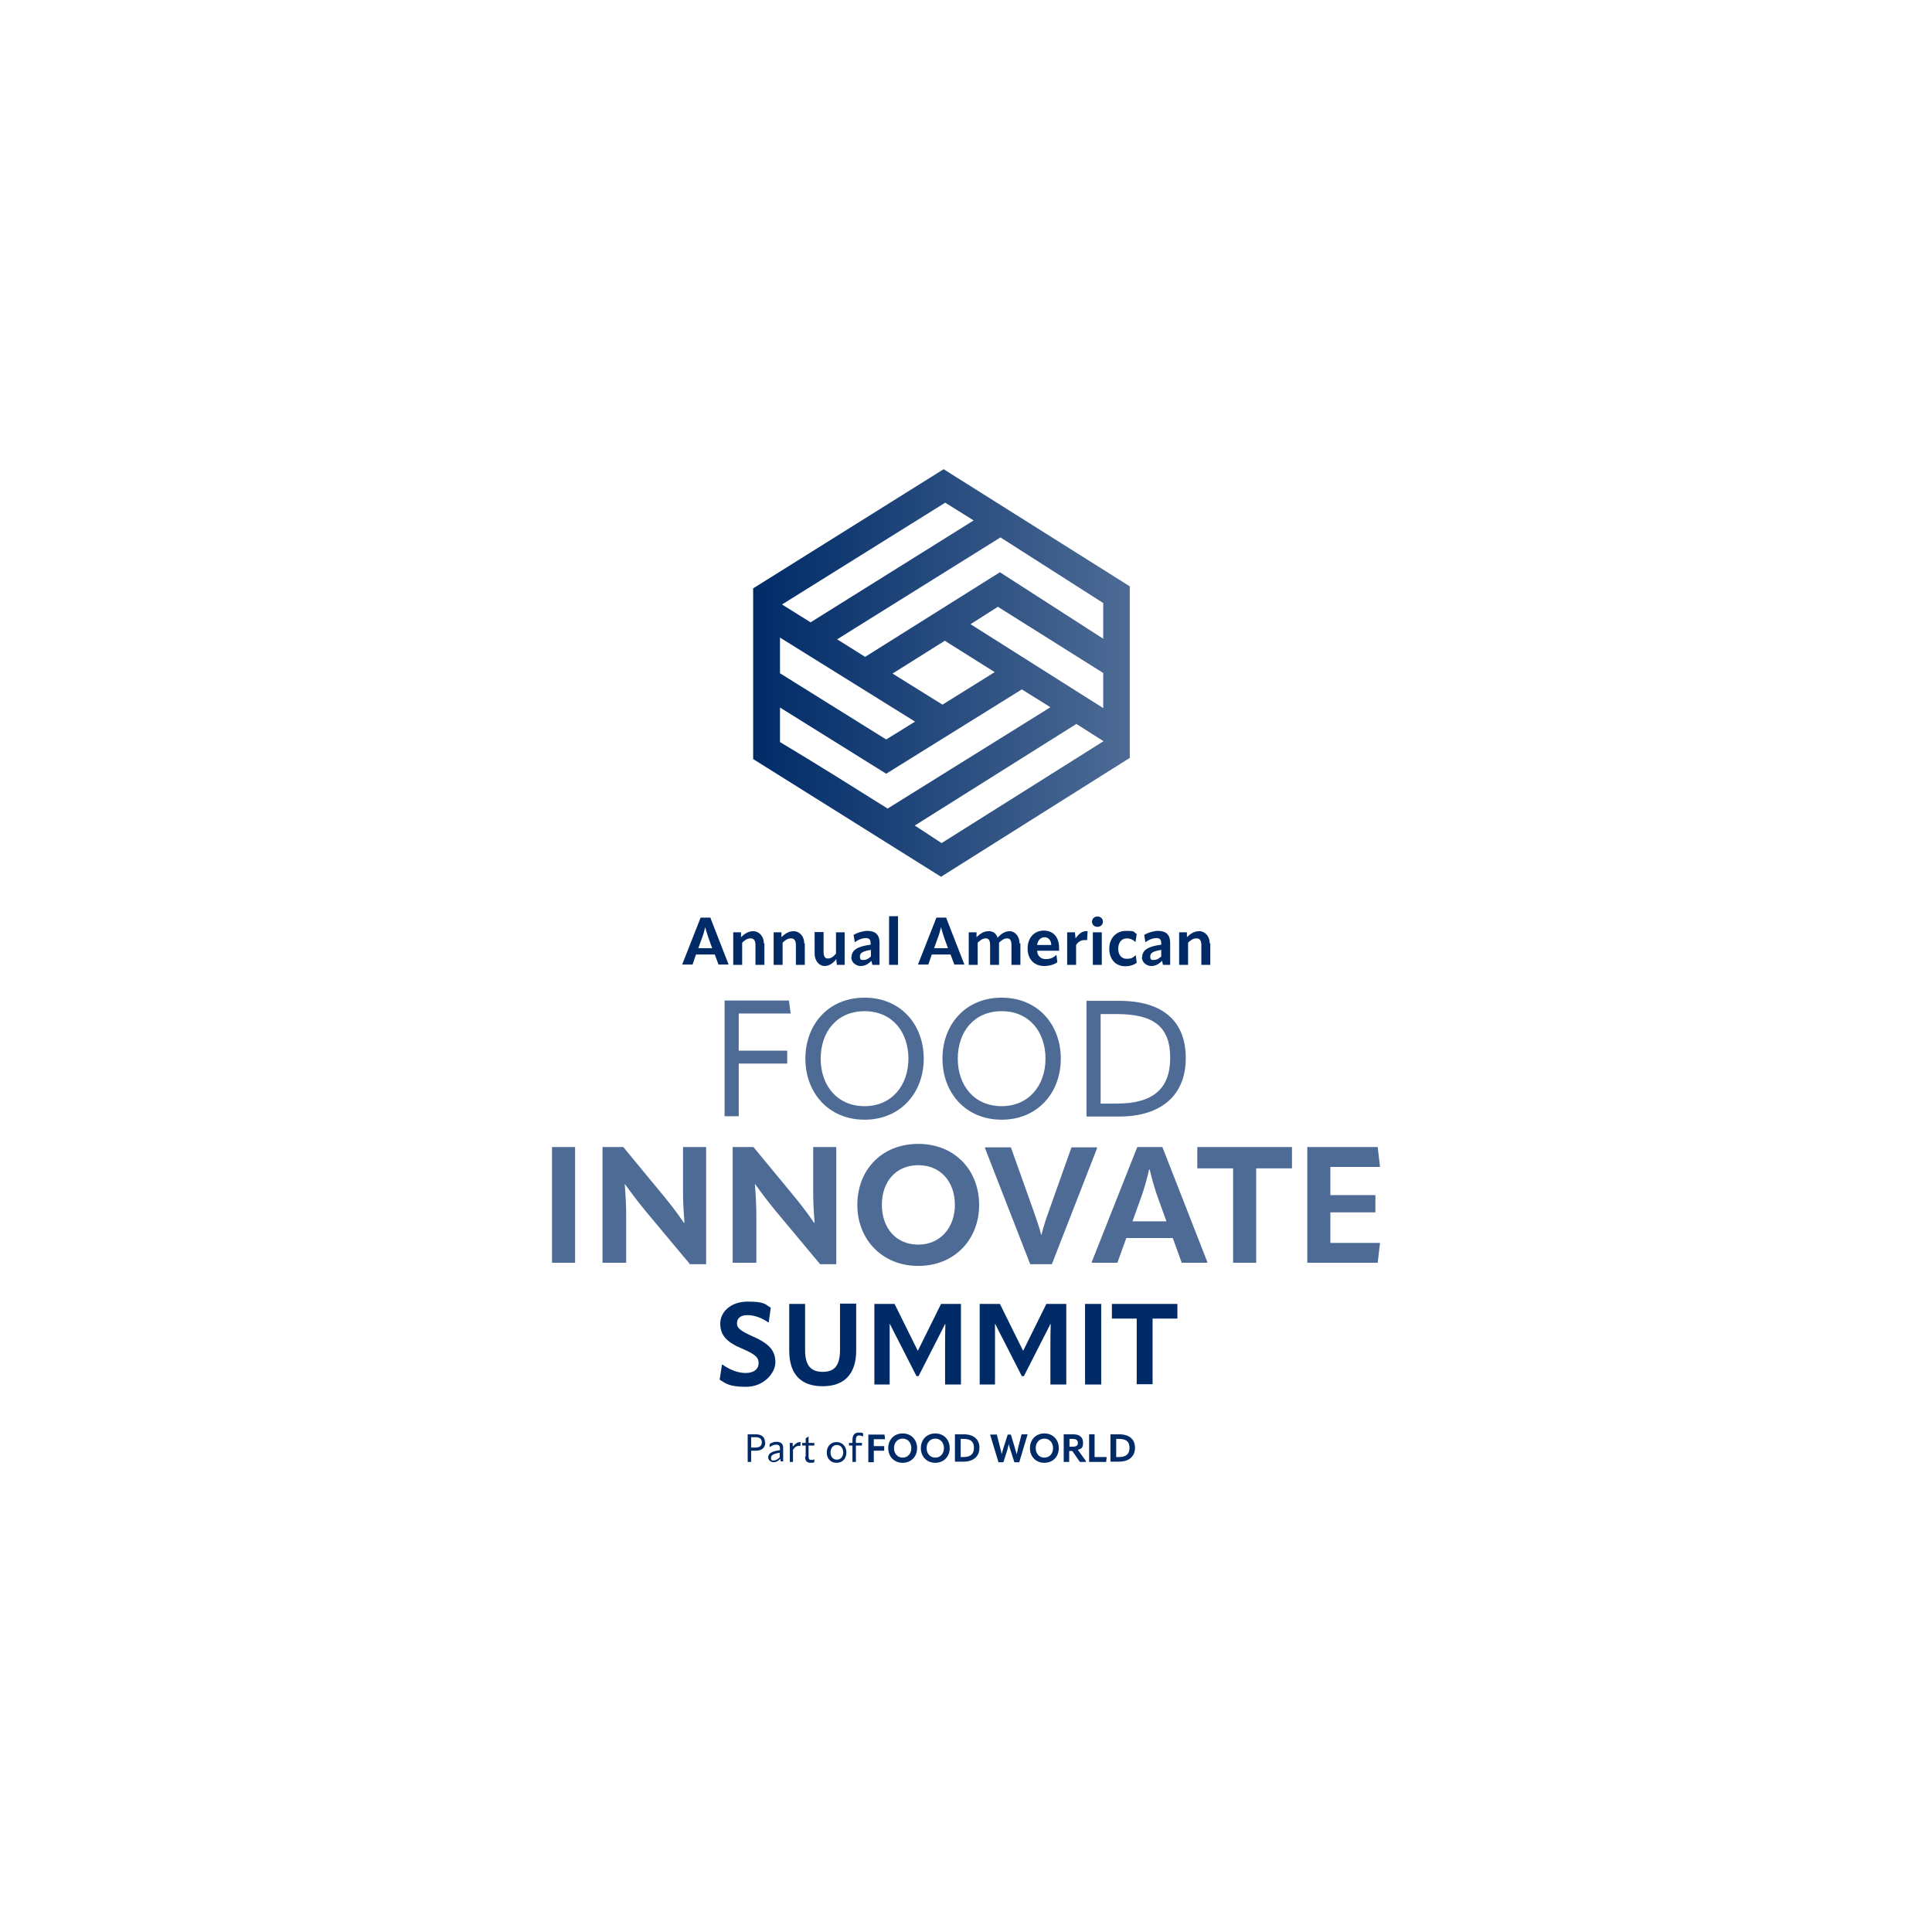 <svg width="280" height="280" viewBox="0 0 280 280" fill="none" xmlns="http://www.w3.org/2000/svg">
<path d="M107.061 146.925V152.264H114.088V154.141H107.061V161.775H105.012V145.006H114.339L114.59 146.883H107.103L107.061 146.925Z" fill="#4D6B95"/>
<path d="M116.723 153.432C116.723 148.468 120.069 144.589 125.297 144.589C130.525 144.589 133.872 148.468 133.872 153.432C133.872 158.396 130.484 162.276 125.297 162.276C120.111 162.276 116.723 158.396 116.723 153.432ZM131.655 153.432C131.655 149.511 129.271 146.549 125.297 146.549C121.324 146.549 118.939 149.511 118.939 153.432C118.939 157.354 121.365 160.315 125.297 160.315C129.229 160.315 131.655 157.312 131.655 153.432Z" fill="#4D6B95"/>
<path d="M136.59 153.432C136.59 148.468 139.936 144.589 145.164 144.589C150.393 144.589 153.739 148.468 153.739 153.432C153.739 158.396 150.351 162.276 145.164 162.276C139.978 162.276 136.59 158.396 136.59 153.432ZM151.522 153.432C151.522 149.511 149.138 146.549 145.164 146.549C141.191 146.549 138.807 149.511 138.807 153.432C138.807 157.354 141.233 160.315 145.164 160.315C149.096 160.315 151.522 157.312 151.522 153.432Z" fill="#4D6B95"/>
<path d="M157.463 161.817V145.048H162.189C168.505 145.048 171.851 147.968 171.851 153.349C171.851 158.73 168.296 161.817 162.189 161.817H157.463ZM159.512 159.94H161.855C167.083 159.94 169.593 157.813 169.593 153.307C169.593 148.802 167.208 146.967 161.855 146.967H159.512V159.94Z" fill="#4D6B95"/>
<path d="M80 166.239H83.346V183.009H80V166.239Z" fill="#4D6B95"/>
<path d="M87.32 183.009V166.239H90.332L96.188 173.331C97.108 174.457 98.028 175.625 99.115 177.21H99.199C99.074 175.667 98.99 174.29 98.99 172.663V166.239H102.336V183.217H99.994L93.552 175.5C92.632 174.374 91.712 173.206 90.583 171.62H90.541C90.666 173.164 90.75 174.666 90.75 176.251V183.009H87.404H87.32Z" fill="#4D6B95"/>
<path d="M106.184 183.009V166.239H109.195L115.051 173.331C115.971 174.457 116.891 175.625 117.979 177.21H118.062C117.937 175.667 117.853 174.29 117.853 172.663V166.239H121.199V183.217H118.857L112.416 175.5C111.496 174.374 110.575 173.206 109.446 171.62H109.404C109.53 173.164 109.613 174.666 109.613 176.251V183.009H106.267H106.184Z" fill="#4D6B95"/>
<path d="M124.252 174.624C124.252 169.535 127.807 165.78 133.077 165.78C138.347 165.78 141.903 169.576 141.903 174.624C141.903 179.671 138.306 183.467 133.077 183.467C127.849 183.467 124.252 179.63 124.252 174.624ZM138.389 174.624C138.389 171.287 136.34 168.867 133.077 168.867C129.815 168.867 127.807 171.287 127.807 174.624C127.807 177.961 129.857 180.38 133.077 180.38C136.298 180.38 138.389 177.878 138.389 174.624Z" fill="#4D6B95"/>
<path d="M149.307 183.217L142.74 166.365L142.824 166.281H146.505L149.851 175.667C150.144 176.585 150.604 177.753 150.896 178.963H150.938C151.231 177.753 151.607 176.627 151.942 175.709L155.288 166.281H158.927L159.011 166.365L152.444 183.217H149.265H149.307Z" fill="#4D6B95"/>
<path d="M168.462 166.239L174.987 182.925L174.904 183.009H171.265L169.968 179.421H163.234L161.937 183.009H158.298L158.215 182.925L164.823 166.239H168.462ZM164.112 177.002H169.048L167.709 173.289C167.333 172.204 166.915 170.786 166.622 169.493H166.538C166.246 170.828 165.827 172.246 165.451 173.331L164.112 177.043V177.002Z" fill="#4D6B95"/>
<path d="M187.243 166.239V169.326H182.056V183.009H178.71V169.326H173.523V166.239H187.201H187.243Z" fill="#4D6B95"/>
<path d="M192.807 175.709V180.13H200.001L199.667 183.009H189.461V166.239H199.667L200.001 169.118H192.807V173.206H199.332V175.709H192.807Z" fill="#4D6B95"/>
<path d="M104.301 199.944L104.635 197.775H104.719C105.597 198.401 106.81 198.985 108.065 198.985C109.32 198.985 109.947 198.359 109.947 197.567C109.947 196.774 109.571 196.315 107.521 195.439C105.221 194.48 104.384 193.437 104.384 191.81C104.384 190.183 105.848 188.64 108.358 188.64C110.868 188.64 110.826 189.015 111.704 189.516L111.411 191.643H111.328C110.449 191.017 109.362 190.6 108.316 190.6C107.27 190.6 106.81 191.101 106.81 191.768C106.81 192.436 107.145 192.811 109.194 193.729C111.662 194.813 112.373 195.898 112.373 197.441C112.373 198.985 110.7 200.987 108.149 200.987C105.597 200.987 105.221 200.487 104.343 199.986L104.301 199.944Z" fill="#002B67"/>
<path d="M114.381 195.815V188.973H116.681V195.648C116.681 197.859 117.476 198.818 119.233 198.818C120.989 198.818 121.742 197.859 121.742 195.606V188.932H124.085V195.731C124.085 199.068 122.412 200.904 119.233 200.904C116.054 200.904 114.381 199.152 114.381 195.731V195.815Z" fill="#002B67"/>
<path d="M126.72 200.654V188.974H129.648L132.994 195.731H133.036L136.382 188.974H139.268V200.654H136.968V195.398C136.968 194.23 136.968 193.062 137.01 191.894H136.968C136.508 192.811 136.048 193.687 135.588 194.605L133.12 199.444H132.827L130.359 194.605C129.899 193.729 129.439 192.811 128.979 191.894H128.937C128.937 193.062 128.937 194.23 128.937 195.398V200.654H126.637H126.72Z" fill="#002B67"/>
<path d="M141.986 200.654V188.974H144.914L148.26 195.731H148.302L151.648 188.974H154.534V200.654H152.233V195.398C152.233 194.23 152.233 193.062 152.275 191.894H152.233C151.773 192.811 151.313 193.687 150.853 194.605L148.385 199.444H148.093L145.625 194.605C145.165 193.729 144.705 192.811 144.245 191.894H144.203C144.203 193.062 144.203 194.23 144.203 195.398V200.654H141.902H141.986Z" fill="#002B67"/>
<path d="M157.254 188.974H159.596V200.654H157.254V188.974Z" fill="#002B67"/>
<path d="M170.637 188.974V191.101H167.04V200.612H164.74V191.101H161.143V188.974H170.679H170.637Z" fill="#002B67"/>
<path d="M102.962 133.034L105.597 139.792H104.133L103.59 138.332H100.871L100.369 139.792H98.863L101.54 132.992H103.004L102.962 133.034ZM101.206 137.414H103.213L102.669 135.912C102.544 135.495 102.335 134.911 102.209 134.369C102.084 134.911 101.917 135.495 101.749 135.912L101.206 137.414Z" fill="#002B67"/>
<path d="M110.783 136.704V139.833H109.486V136.954C109.486 136.287 109.235 135.995 108.775 135.995C108.315 135.995 107.939 136.245 107.562 136.621V139.833H106.266V135.119H107.395V135.828C107.939 135.286 108.482 134.952 109.193 134.952C109.905 134.952 110.699 135.578 110.699 136.746L110.783 136.704Z" fill="#002B67"/>
<path d="M116.64 136.704V139.833H115.344V136.954C115.344 136.287 115.093 135.995 114.633 135.995C114.173 135.995 113.796 136.245 113.42 136.621V139.833H112.123V135.119H113.252V135.828C113.796 135.286 114.34 134.952 115.051 134.952C115.762 134.952 116.557 135.578 116.557 136.746L116.64 136.704Z" fill="#002B67"/>
<path d="M121.116 135.119H122.412V139.833H121.283L121.199 138.998C120.739 139.624 120.154 140 119.485 140C118.815 140 118.062 139.374 118.062 138.164V135.077H119.359V137.955C119.359 138.623 119.568 138.915 119.987 138.915C120.405 138.915 120.781 138.665 121.158 138.206V135.119H121.116Z" fill="#002B67"/>
<path d="M123.415 138.749C123.415 137.706 124.21 137.164 126.175 136.913V136.705C126.175 136.163 125.966 135.954 125.464 135.954C124.962 135.954 124.335 136.204 123.917 136.538H123.875L123.708 135.495C124.251 135.161 125.088 134.911 125.715 134.911C126.886 134.911 127.472 135.495 127.472 136.621V139.833H126.426L126.301 139.249C125.757 139.792 125.297 140 124.711 140C124.126 140 123.373 139.541 123.373 138.707L123.415 138.749ZM126.217 138.624V137.664C124.962 137.873 124.628 138.123 124.628 138.624C124.628 139.124 124.795 139.124 125.172 139.124C125.548 139.124 125.841 138.957 126.217 138.624Z" fill="#002B67"/>
<path d="M128.854 139.833V132.783H130.15V139.833H128.854Z" fill="#002B67"/>
<path d="M137.134 133.034L139.769 139.792H138.305L137.762 138.332H135.043L134.541 139.792H133.035L135.712 132.992H137.176L137.134 133.034ZM135.377 137.414H137.385L136.841 135.912C136.716 135.495 136.507 134.911 136.381 134.369C136.256 134.911 136.088 135.495 135.921 135.912L135.377 137.414Z" fill="#002B67"/>
<path d="M147.883 136.704V139.833H146.587V136.954C146.587 136.287 146.378 135.995 145.959 135.995C145.541 135.995 145.165 136.245 144.788 136.621V139.833H143.492V136.954C143.492 136.287 143.283 135.995 142.864 135.995C142.446 135.995 142.07 136.245 141.693 136.621V139.833H140.396V135.119H141.526V135.828C142.07 135.286 142.613 134.952 143.283 134.952C143.952 134.952 144.37 135.286 144.579 135.912C145.081 135.328 145.667 134.952 146.336 134.952C147.005 134.952 147.758 135.578 147.758 136.746L147.883 136.704Z" fill="#002B67"/>
<path d="M153.572 137.789H150.31C150.352 138.54 150.854 138.999 151.523 138.999C152.192 138.999 152.61 138.832 153.071 138.415H153.112L153.238 139.458C152.778 139.791 152.067 140 151.356 140C149.808 140 148.93 138.957 148.93 137.455C148.93 135.954 149.85 134.869 151.272 134.869C152.694 134.869 153.489 135.87 153.489 137.372C153.489 138.874 153.489 137.622 153.489 137.747L153.572 137.789ZM152.359 136.997C152.359 136.287 151.941 135.829 151.397 135.829C150.854 135.829 150.394 136.246 150.31 136.955H152.359V136.997Z" fill="#002B67"/>
<path d="M157.63 134.952L157.546 136.245H157.463C157.379 136.245 157.295 136.245 157.17 136.245C156.71 136.245 156.291 136.454 155.957 136.954V139.833H154.66V135.119H155.789L155.873 135.995C156.333 135.369 156.793 134.952 157.421 134.952C158.048 134.952 157.546 134.952 157.588 134.952H157.63Z" fill="#002B67"/>
<path d="M158.258 133.576C158.258 133.159 158.592 132.825 159.053 132.825C159.513 132.825 159.847 133.159 159.847 133.576C159.847 133.993 159.513 134.327 159.053 134.327C158.592 134.327 158.258 133.993 158.258 133.576ZM158.383 139.833V135.12H159.68V139.833H158.383Z" fill="#002B67"/>
<path d="M160.766 137.497C160.766 135.996 161.728 134.911 163.192 134.911C164.655 134.911 164.237 135.078 164.739 135.37L164.572 136.496H164.53C164.112 136.121 163.735 135.996 163.317 135.996C162.564 135.996 162.062 136.58 162.062 137.497C162.062 138.415 162.564 138.957 163.275 138.957C163.986 138.957 164.112 138.832 164.572 138.457H164.614L164.739 139.541C164.279 139.875 163.693 140.042 163.108 140.042C161.686 140.042 160.766 139.041 160.766 137.497Z" fill="#002B67"/>
<path d="M165.534 138.749C165.534 137.706 166.329 137.164 168.295 136.913V136.705C168.295 136.163 168.085 135.954 167.584 135.954C167.082 135.954 166.454 136.204 166.036 136.538H165.994L165.827 135.495C166.371 135.161 167.207 134.911 167.834 134.911C169.006 134.911 169.591 135.495 169.591 136.621V139.833H168.546L168.42 139.249C167.876 139.792 167.416 140 166.831 140C166.245 140 165.492 139.541 165.492 138.707L165.534 138.749ZM168.295 138.624V137.664C167.04 137.873 166.705 138.123 166.705 138.624C166.705 139.124 166.872 139.124 167.249 139.124C167.625 139.124 167.918 138.957 168.295 138.624Z" fill="#002B67"/>
<path d="M175.406 136.704V139.833H174.109V136.954C174.109 136.287 173.858 135.995 173.398 135.995C172.938 135.995 172.562 136.245 172.185 136.621V139.833H170.889V135.119H172.018V135.828C172.562 135.286 173.105 134.952 173.817 134.952C174.528 134.952 175.322 135.578 175.322 136.746L175.406 136.704Z" fill="#002B67"/>
<path d="M163.736 84.978L136.758 68L109.152 85.27V110.007L136.381 127.068L163.736 109.84V84.936V84.978ZM113.042 107.546V102.54L128.434 112.134L148.093 99.912L152.234 102.498L128.643 117.182C124.795 114.762 117.267 110.049 113.042 107.546ZM132.617 104.584L128.434 107.17L113.042 97.576V92.403L132.617 104.584ZM129.355 97.618L136.925 92.862L144.161 97.409L136.591 102.123L129.355 97.618ZM140.69 90.443L144.621 87.94L159.888 97.534V102.623L140.69 90.484V90.443ZM159.888 87.439V92.57L144.914 82.934L125.381 95.198L121.324 92.653L144.998 77.886L159.888 87.397V87.439ZM136.967 72.839C138.222 73.632 139.644 74.507 141.108 75.425L117.476 90.192L113.335 87.606L137.009 72.839H136.967ZM136.465 122.188L132.575 119.643L155.998 104.918L159.93 107.421L136.465 122.188Z" fill="url(#paint0_linear_4064_85334)"/>
<path d="M110.911 209.08C110.911 209.789 110.409 210.248 109.572 210.248H108.861V211.875H108.359V207.87H109.531C110.409 207.87 110.869 208.287 110.869 209.038L110.911 209.08ZM109.447 209.789C110.116 209.789 110.409 209.539 110.409 209.038C110.409 208.538 110.116 208.287 109.447 208.287H108.861V209.789H109.447Z" fill="#002B67"/>
<path d="M111.328 211.249C111.328 210.624 111.83 210.332 113.043 210.165V209.956C113.043 209.539 112.876 209.372 112.499 209.372C112.123 209.372 111.788 209.539 111.537 209.748V209.289C111.788 209.08 112.206 208.955 112.541 208.955C113.168 208.955 113.503 209.247 113.503 209.831V211.792H113.127V211.416C112.708 211.792 112.457 211.917 112.123 211.917C111.788 211.917 111.328 211.667 111.328 211.208V211.249ZM113.001 211.208V210.54C111.997 210.707 111.746 210.916 111.746 211.291C111.746 211.667 111.872 211.667 112.123 211.667C112.374 211.667 112.667 211.541 112.959 211.249L113.001 211.208Z" fill="#002B67"/>
<path d="M116.014 209.039V209.539C115.973 209.539 115.931 209.539 115.931 209.539C115.931 209.539 115.847 209.539 115.805 209.539C115.471 209.539 115.178 209.706 114.927 210.123V211.875H114.467V209.122H114.885V209.665C115.22 209.289 115.512 208.997 115.973 208.997C116.433 208.997 116.056 208.997 116.056 208.997L116.014 209.039Z" fill="#002B67"/>
<path d="M116.766 211.082V209.497H116.264V209.122H116.766V208.454L117.142 208.204H117.184V209.122H118.02V209.497H117.184V211.082C117.184 211.458 117.309 211.583 117.56 211.583C117.811 211.583 117.853 211.583 117.979 211.5H118.02V211.917C117.853 212 117.644 212 117.477 212C116.933 212 116.682 211.708 116.682 211.124L116.766 211.082Z" fill="#002B67"/>
<path d="M119.82 210.499C119.82 209.623 120.406 208.997 121.242 208.997C122.079 208.997 122.665 209.623 122.665 210.499C122.665 211.375 122.121 212.001 121.242 212.001C120.364 212.001 119.82 211.375 119.82 210.499ZM122.204 210.499C122.204 209.873 121.828 209.414 121.284 209.414C120.74 209.414 120.364 209.873 120.364 210.499C120.364 211.125 120.74 211.542 121.284 211.542C121.828 211.542 122.204 211.125 122.204 210.499Z" fill="#002B67"/>
<path d="M123.543 211.875V209.497H123.041V209.122H123.543V208.705C123.543 207.954 123.878 207.62 124.463 207.62C125.049 207.62 124.923 207.662 125.091 207.745V208.162C125.049 208.162 125.007 208.162 125.007 208.162C124.84 208.079 124.672 208.037 124.505 208.037C124.212 208.037 124.045 208.204 124.045 208.663V209.122H124.923V209.497H124.045V211.875H123.585H123.543Z" fill="#002B67"/>
<path d="M126.638 208.58V209.581H128.144V210.248H126.638V211.917H125.844V207.912H128.186L128.27 208.58H126.638Z" fill="#002B67"/>
<path d="M128.73 209.873C128.73 208.663 129.567 207.745 130.822 207.745C132.077 207.745 132.913 208.663 132.913 209.873C132.913 211.082 132.077 212 130.822 212C129.567 212 128.73 211.082 128.73 209.873ZM132.077 209.873C132.077 209.08 131.575 208.496 130.822 208.496C130.069 208.496 129.567 209.08 129.567 209.873C129.567 210.665 130.069 211.249 130.822 211.249C131.575 211.249 132.077 210.665 132.077 209.873Z" fill="#002B67"/>
<path d="M133.457 209.873C133.457 208.663 134.294 207.745 135.548 207.745C136.803 207.745 137.64 208.663 137.64 209.873C137.64 211.082 136.803 212 135.548 212C134.294 212 133.457 211.082 133.457 209.873ZM136.803 209.873C136.803 209.08 136.301 208.496 135.548 208.496C134.795 208.496 134.294 209.08 134.294 209.873C134.294 210.665 134.795 211.249 135.548 211.249C136.301 211.249 136.803 210.665 136.803 209.873Z" fill="#002B67"/>
<path d="M138.393 211.875V207.87H139.647C141.111 207.87 141.948 208.579 141.948 209.831C141.948 211.082 141.069 211.833 139.647 211.833H138.393V211.875ZM139.187 211.166H139.606C140.651 211.166 141.153 210.748 141.153 209.831C141.153 208.913 140.651 208.538 139.647 208.538H139.229V211.124L139.187 211.166Z" fill="#002B67"/>
<path d="M144.456 207.87L144.958 209.831C145.042 210.123 145.125 210.415 145.167 210.748C145.251 210.415 145.335 210.164 145.418 209.872L146.046 207.912H146.506L147.091 209.872C147.175 210.164 147.259 210.456 147.342 210.748C147.426 210.415 147.509 210.123 147.551 209.831L148.053 207.87H148.932L147.719 211.916H147.008L146.422 210.081C146.338 209.872 146.255 209.58 146.213 209.288C146.129 209.58 146.046 209.872 146.004 210.081L145.418 211.916H144.707L143.494 207.912H144.331L144.456 207.87Z" fill="#002B67"/>
<path d="M149.268 209.873C149.268 208.663 150.104 207.745 151.359 207.745C152.614 207.745 153.45 208.663 153.45 209.873C153.45 211.082 152.614 212 151.359 212C150.104 212 149.268 211.082 149.268 209.873ZM152.614 209.873C152.614 209.08 152.112 208.496 151.359 208.496C150.606 208.496 150.104 209.08 150.104 209.873C150.104 210.665 150.606 211.249 151.359 211.249C152.112 211.249 152.614 210.665 152.614 209.873Z" fill="#002B67"/>
<path d="M157.381 211.791V211.875H156.502L155.415 210.29H154.955V211.875H154.16V207.87H155.499C156.461 207.87 156.963 208.287 156.963 209.08C156.963 209.872 156.712 209.956 156.21 210.123L157.381 211.75V211.791ZM154.997 208.538V209.664H155.457C156.001 209.664 156.21 209.497 156.21 209.122C156.21 208.746 156.001 208.538 155.457 208.538H154.997Z" fill="#002B67"/>
<path d="M157.842 207.87H158.637V211.166H160.393L160.31 211.875H157.842V207.87Z" fill="#002B67"/>
<path d="M160.936 211.875V207.87H162.19C163.654 207.87 164.491 208.579 164.491 209.831C164.491 211.082 163.612 211.833 162.19 211.833H160.936V211.875ZM161.73 211.166H162.149C163.194 211.166 163.696 210.748 163.696 209.831C163.696 208.913 163.194 208.538 162.19 208.538H161.772V211.124L161.73 211.166Z" fill="#002B67"/>
<defs>
<linearGradient id="paint0_linear_4064_85334" x1="109.153" y1="97.534" x2="163.736" y2="97.534" gradientUnits="userSpaceOnUse">
<stop stop-color="#002B67"/>
<stop offset="1" stop-color="#4D6B95"/>
</linearGradient>
</defs>
</svg>
